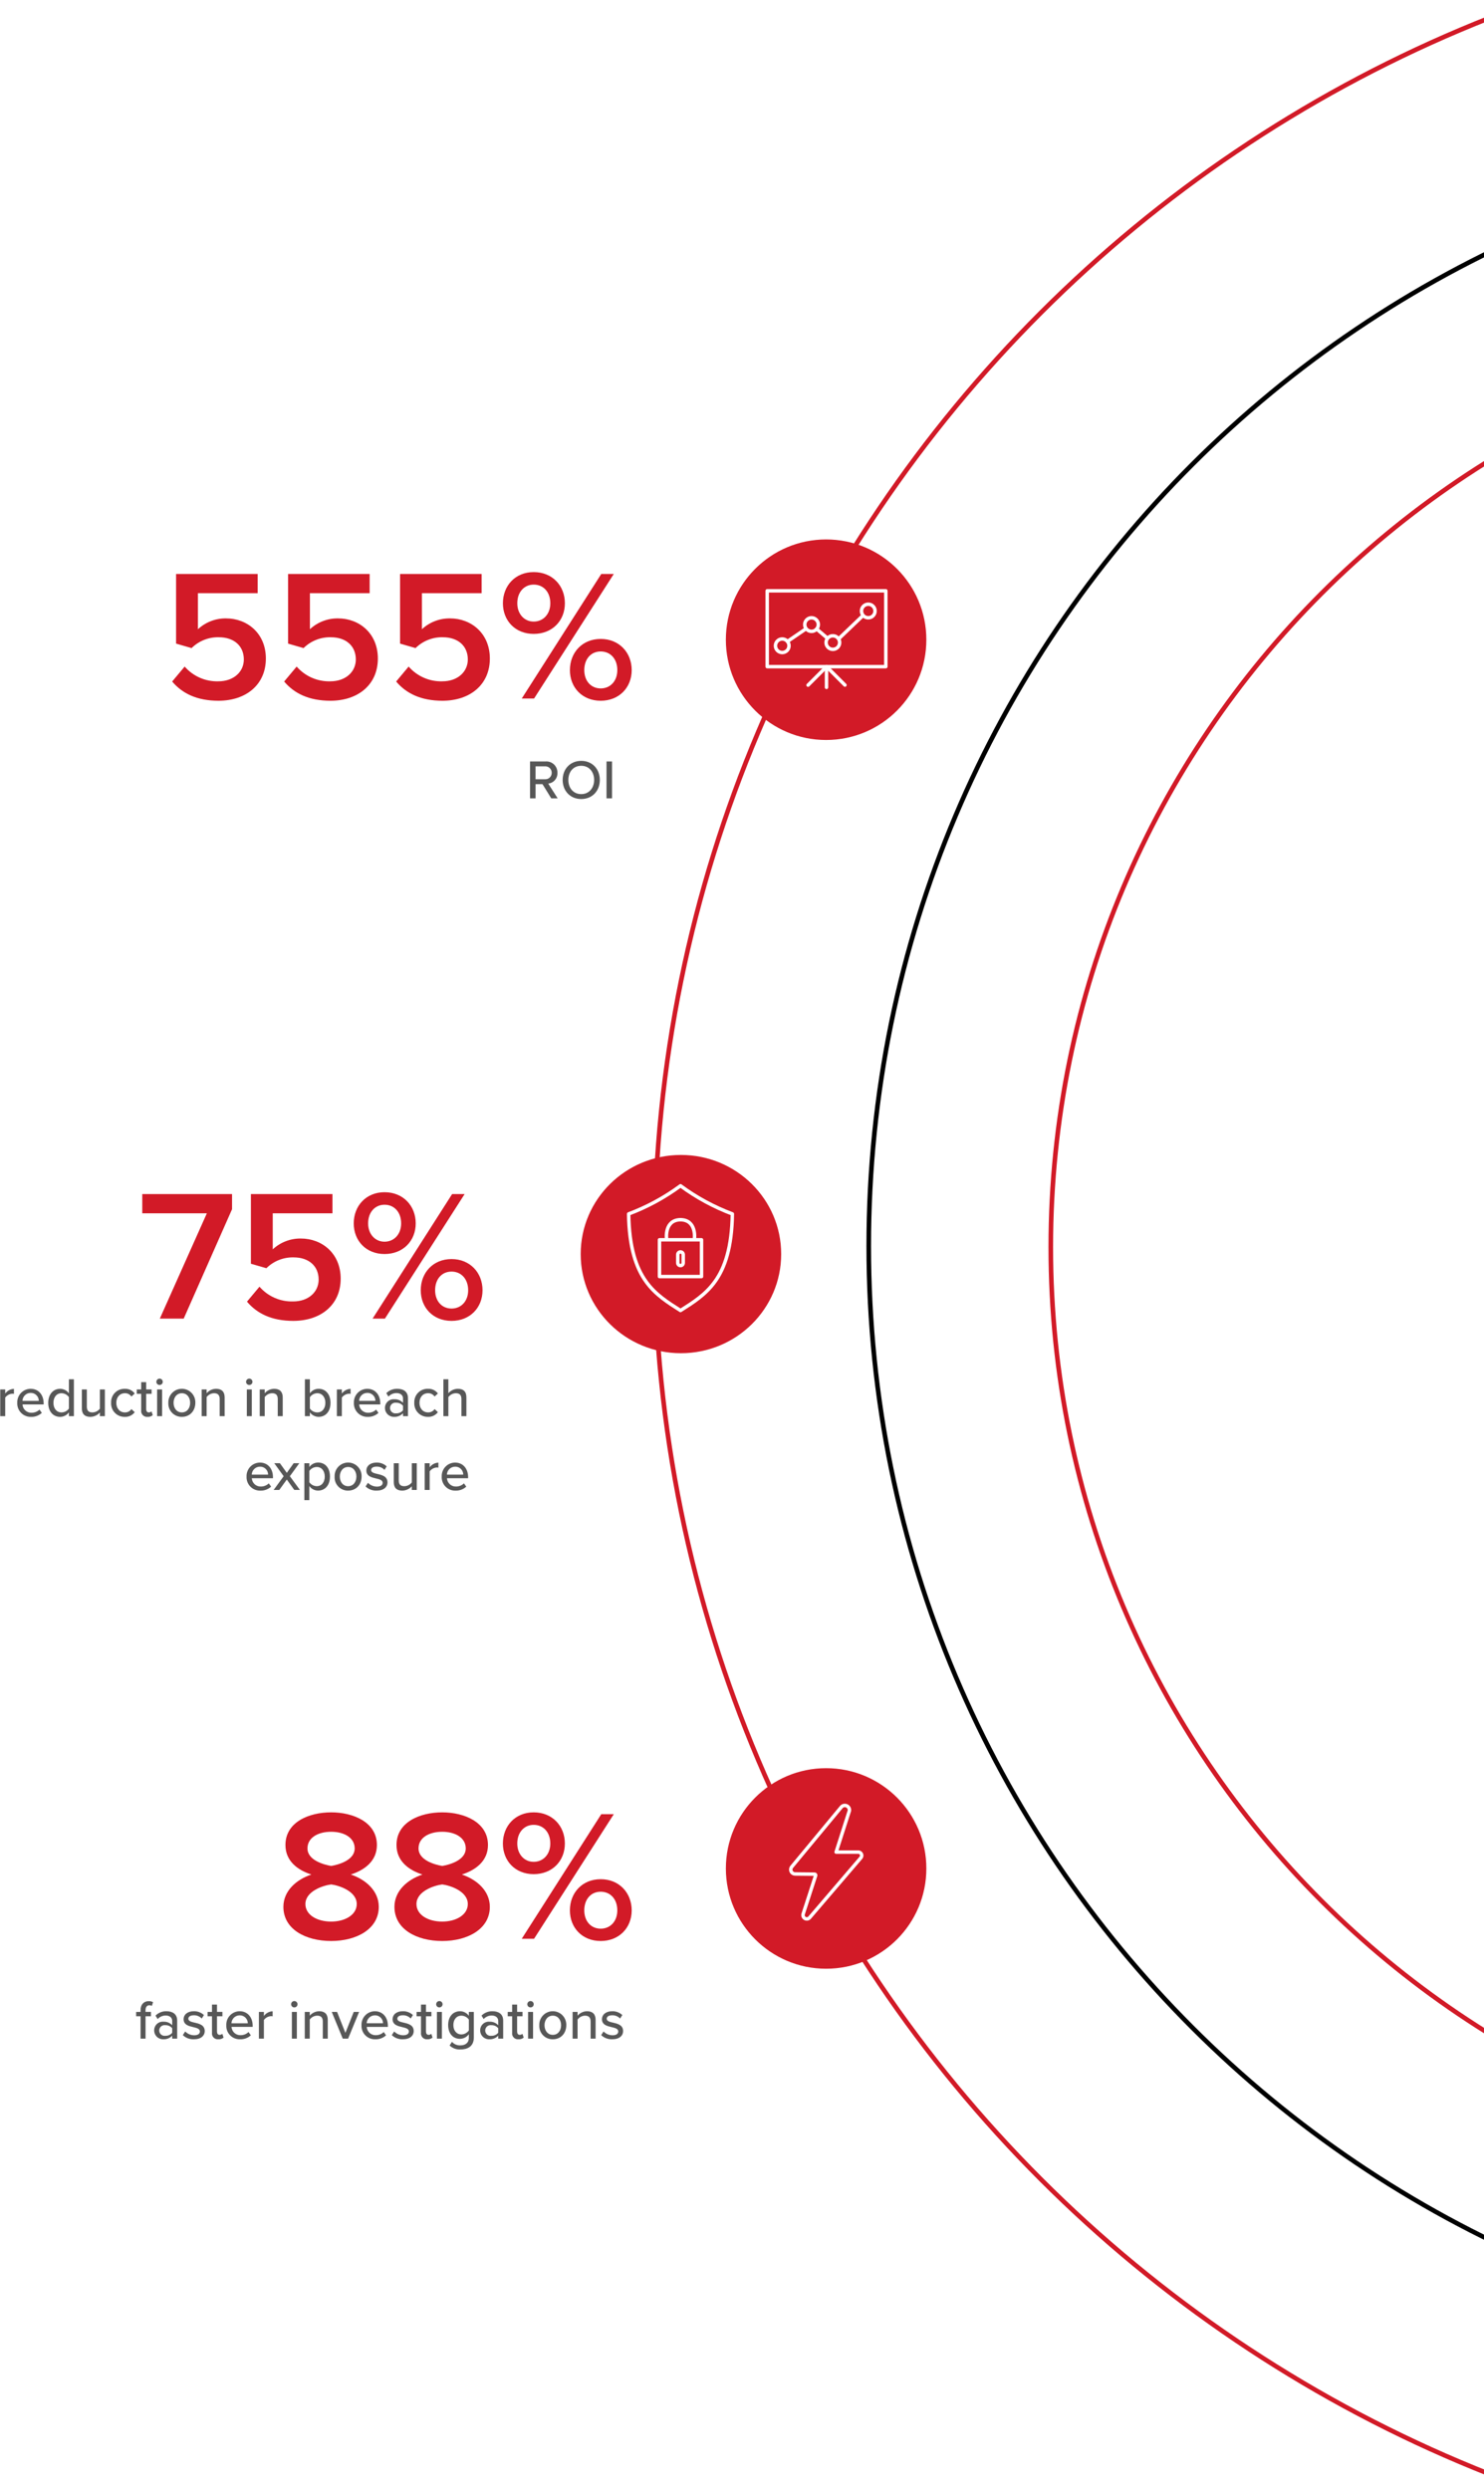<svg width="644" height="1080" viewBox="0 0 644 1080" fill="none" xmlns="http://www.w3.org/2000/svg">
<g filter="url(#filter0_d)">
<path d="M74.714 292.629C79.088 297.813 85.487 300.972 94.802 300.972C106.871 300.972 115.376 293.925 115.376 282.666C115.376 271.65 107.195 265.251 98.123 265.251C93.593 265.185 89.212 266.868 85.892 269.951V254.316H111.812V245.973H76.412V276.186L83.135 278.13C84.689 276.591 86.537 275.382 88.569 274.574C90.601 273.767 92.775 273.377 94.961 273.43C101.603 273.43 105.815 277.237 105.815 283.069C105.815 288.334 101.522 292.546 94.715 292.546C91.963 292.622 89.228 292.088 86.707 290.981C84.186 289.875 81.942 288.223 80.135 286.146L74.714 292.629ZM123.314 292.629C127.688 297.813 134.087 300.972 143.402 300.972C155.471 300.972 163.976 293.925 163.976 282.666C163.976 271.65 155.795 265.251 146.723 265.251C142.193 265.185 137.812 266.868 134.492 269.951V254.316H160.412V245.973H125.012V276.186L131.735 278.13C133.289 276.591 135.137 275.382 137.169 274.574C139.201 273.767 141.375 273.377 143.561 273.43C150.203 273.43 154.415 277.237 154.415 283.069C154.415 288.334 150.122 292.546 143.315 292.546C140.563 292.622 137.828 292.088 135.307 290.981C132.786 289.875 130.542 288.223 128.735 286.146L123.314 292.629ZM171.914 292.629C176.288 297.813 182.687 300.972 192.002 300.972C204.071 300.972 212.576 293.925 212.576 282.666C212.576 271.65 204.395 265.251 195.323 265.251C190.793 265.185 186.412 266.868 183.092 269.951V254.316H209.012V245.973H173.612V276.186L180.335 278.13C181.889 276.591 183.737 275.382 185.769 274.574C187.801 273.767 189.975 273.377 192.161 273.43C198.803 273.43 203.015 277.237 203.015 283.069C203.015 288.334 198.722 292.546 191.915 292.546C189.163 292.622 186.428 292.088 183.907 290.981C181.386 289.875 179.142 288.223 177.335 286.146L171.914 292.629ZM218.246 258.69C218.246 266.223 223.592 271.974 231.611 271.974C239.711 271.974 245.138 266.223 245.138 258.69C245.138 251.076 239.711 245.163 231.611 245.163C223.592 245.163 218.246 251.076 218.246 258.69ZM226.427 300H231.773L266.36 245.973H260.933L226.427 300ZM238.82 258.69C238.82 263.307 235.82 266.628 231.611 266.628C227.48 266.628 224.483 263.307 224.483 258.69C224.483 253.83 227.483 250.59 231.611 250.59C235.823 250.59 238.82 253.83 238.82 258.69ZM247.32 287.69C247.32 295.223 252.666 300.974 260.685 300.974C268.704 300.974 274.131 295.223 274.131 287.69C274.131 280.076 268.704 274.163 260.685 274.163C252.666 274.163 247.325 280.074 247.325 287.688L247.32 287.69ZM267.894 287.69C267.894 292.39 264.894 295.628 260.685 295.628C256.476 295.628 253.557 292.388 253.557 287.69C253.557 282.83 256.473 279.59 260.685 279.59C264.897 279.59 267.9 282.828 267.9 287.688L267.894 287.69Z" fill="#D21A27"/>
</g>
<path d="M239.228 346.317H242.012L237.912 339.909C239.049 339.787 240.096 339.234 240.837 338.363C241.578 337.493 241.957 336.371 241.896 335.229C241.919 334.558 241.8 333.89 241.547 333.268C241.294 332.646 240.913 332.085 240.428 331.62C239.943 331.156 239.366 330.799 238.734 330.573C238.102 330.347 237.429 330.257 236.76 330.309H230.016V346.317H232.416V340.149H235.416L239.228 346.317ZM239.42 335.229C239.427 335.614 239.353 335.996 239.203 336.351C239.054 336.706 238.832 337.025 238.552 337.29C238.272 337.554 237.94 337.757 237.577 337.886C237.214 338.014 236.828 338.066 236.444 338.037H232.412V332.417H236.444C236.828 332.388 237.214 332.44 237.578 332.569C237.941 332.698 238.273 332.901 238.553 333.166C238.833 333.43 239.055 333.75 239.204 334.106C239.354 334.461 239.427 334.844 239.42 335.229V335.229ZM244.172 338.329C244.172 343.081 247.46 346.609 252.236 346.609C257.012 346.609 260.3 343.081 260.3 338.329C260.3 333.577 257.012 330.049 252.236 330.049C247.46 330.049 244.172 333.573 244.172 338.325V338.329ZM257.828 338.329C257.828 341.829 255.62 344.473 252.236 344.473C248.804 344.473 246.644 341.833 246.644 338.329C246.644 334.801 248.804 332.185 252.236 332.185C255.62 332.181 257.828 334.797 257.828 338.325V338.329ZM263.2 346.317H265.6V330.309H263.2V346.317Z" fill="#575757"/>
<path d="M0.1 614.316H2.26V606.252C2.614 605.766 3.07 605.363 3.597 605.073C4.124 604.782 4.708 604.611 5.308 604.572C5.558 604.569 5.807 604.593 6.052 604.644V602.46C5.307 602.491 4.578 602.69 3.921 603.044C3.264 603.397 2.696 603.895 2.26 604.5V602.724H0.1V614.316ZM7.492 608.508C7.45 609.312 7.575 610.115 7.861 610.868C8.146 611.62 8.585 612.305 9.149 612.879C9.713 613.453 10.391 613.903 11.139 614.2C11.886 614.498 12.688 614.637 13.492 614.608C15.211 614.669 16.885 614.048 18.148 612.88L17.14 611.464C16.217 612.348 14.986 612.838 13.708 612.832C12.711 612.869 11.739 612.512 11.002 611.839C10.266 611.165 9.824 610.229 9.772 609.232H18.94V608.704C18.94 605.152 16.78 602.44 13.3 602.44C12.516 602.442 11.74 602.603 11.019 602.912C10.298 603.221 9.647 603.672 9.105 604.238C8.562 604.805 8.14 605.475 7.863 606.209C7.585 606.942 7.459 607.724 7.491 608.508H7.492ZM13.3 604.216C13.761 604.203 14.22 604.282 14.649 604.45C15.078 604.619 15.469 604.871 15.799 605.194C16.128 605.517 16.389 605.902 16.566 606.328C16.743 606.754 16.832 607.211 16.828 607.672H9.748C9.773 606.747 10.158 605.867 10.821 605.222C11.485 604.576 12.374 604.215 13.3 604.216V604.216ZM29.907 614.316H32.067V598.308H29.907V604.408C29.474 603.805 28.905 603.313 28.246 602.971C27.587 602.629 26.857 602.447 26.115 602.44C23.091 602.44 20.931 604.816 20.931 608.54C20.931 612.332 23.091 614.612 26.115 614.612C26.854 614.602 27.581 614.422 28.239 614.084C28.897 613.747 29.468 613.262 29.907 612.668V614.316ZM29.907 611.004C29.542 611.519 29.06 611.939 28.501 612.231C27.942 612.523 27.322 612.678 26.691 612.684C24.531 612.684 23.191 610.932 23.191 608.532C23.191 606.108 24.535 604.356 26.691 604.356C27.323 604.365 27.944 604.524 28.503 604.82C29.062 605.115 29.543 605.539 29.907 606.056V611.004ZM43.347 614.316H45.507V602.724H43.347V611.052C42.966 611.546 42.48 611.949 41.924 612.232C41.367 612.514 40.755 612.669 40.131 612.684C38.643 612.684 37.683 612.108 37.683 610.184V602.724H35.523V610.908C35.523 613.356 36.747 614.608 39.223 614.608C40.002 614.593 40.77 614.42 41.48 614.098C42.19 613.776 42.827 613.312 43.351 612.736L43.347 614.316ZM48.219 608.508C48.176 609.303 48.297 610.099 48.576 610.846C48.854 611.592 49.284 612.273 49.838 612.846C50.392 613.418 51.058 613.87 51.794 614.174C52.531 614.477 53.322 614.625 54.119 614.608C54.955 614.654 55.79 614.491 56.548 614.135C57.306 613.779 57.964 613.241 58.463 612.568L57.023 611.248C56.713 611.704 56.293 612.075 55.803 612.326C55.312 612.578 54.766 612.702 54.215 612.688C51.935 612.688 50.471 610.912 50.471 608.512C50.471 606.112 51.935 604.36 54.215 604.36C54.767 604.341 55.315 604.463 55.806 604.715C56.298 604.967 56.717 605.34 57.023 605.8L58.463 604.48C57.964 603.807 57.306 603.269 56.548 602.913C55.79 602.557 54.955 602.394 54.119 602.44C53.325 602.421 52.535 602.566 51.799 602.866C51.063 603.166 50.397 603.615 49.843 604.185C49.289 604.755 48.859 605.433 48.58 606.177C48.3 606.921 48.177 607.714 48.219 608.508ZM64.035 614.608C64.442 614.64 64.85 614.59 65.238 614.463C65.625 614.335 65.983 614.131 66.291 613.864L65.739 612.232C65.422 612.533 65 612.697 64.563 612.688C63.819 612.688 63.435 612.088 63.435 611.272V604.616H65.787V602.716H63.435V599.556H61.275V602.724H59.355V604.624H61.275V611.752C61.223 612.131 61.258 612.516 61.377 612.88C61.495 613.243 61.695 613.575 61.961 613.849C62.227 614.124 62.552 614.335 62.911 614.466C63.27 614.596 63.655 614.644 64.035 614.604V614.608ZM69.243 600.78C69.424 600.783 69.604 600.749 69.772 600.682C69.94 600.615 70.094 600.515 70.223 600.388C70.352 600.261 70.455 600.11 70.526 599.943C70.597 599.776 70.634 599.597 70.635 599.416C70.636 599.233 70.601 599.051 70.531 598.881C70.462 598.711 70.359 598.557 70.23 598.427C70.1 598.297 69.947 598.193 69.777 598.123C69.608 598.052 69.426 598.016 69.243 598.016C68.874 598.02 68.521 598.17 68.261 598.431C68.001 598.693 67.853 599.047 67.851 599.416C67.857 599.781 68.007 600.128 68.267 600.383C68.528 600.639 68.878 600.781 69.243 600.78V600.78ZM68.187 614.316H70.347V602.724H68.187V614.316ZM78.915 614.604C82.539 614.604 84.771 611.868 84.771 608.504C84.8 607.717 84.67 606.932 84.389 606.196C84.108 605.46 83.681 604.788 83.135 604.221C82.588 603.654 81.932 603.203 81.207 602.895C80.482 602.586 79.703 602.428 78.915 602.428C78.127 602.428 77.347 602.586 76.623 602.895C75.897 603.203 75.242 603.654 74.695 604.221C74.149 604.788 73.722 605.46 73.441 606.196C73.16 606.932 73.03 607.717 73.059 608.504C73.012 609.297 73.129 610.09 73.404 610.836C73.678 611.581 74.104 612.261 74.654 612.834C75.204 613.407 75.866 613.86 76.599 614.164C77.333 614.469 78.121 614.619 78.915 614.604ZM78.915 612.684C76.615 612.684 75.315 610.716 75.315 608.508C75.315 606.324 76.615 604.356 78.915 604.356C81.243 604.356 82.515 606.324 82.515 608.508C82.515 610.716 81.243 612.684 78.915 612.684V612.684ZM95.331 614.316H97.491V606.18C97.491 603.732 96.219 602.436 93.771 602.436C92.991 602.448 92.222 602.626 91.515 602.957C90.809 603.288 90.18 603.765 89.671 604.356V602.724H87.511V614.316H89.671V606.036C90.042 605.533 90.522 605.121 91.074 604.83C91.627 604.539 92.239 604.377 92.863 604.356C94.351 604.356 95.335 604.98 95.335 606.9L95.331 614.316ZM108.171 600.78C108.352 600.783 108.532 600.749 108.7 600.682C108.868 600.615 109.022 600.515 109.151 600.388C109.28 600.261 109.383 600.11 109.454 599.943C109.525 599.776 109.562 599.597 109.563 599.416C109.564 599.233 109.529 599.051 109.459 598.881C109.39 598.711 109.287 598.557 109.158 598.427C109.028 598.297 108.875 598.193 108.705 598.123C108.536 598.052 108.354 598.016 108.171 598.016C107.802 598.02 107.449 598.17 107.189 598.431C106.928 598.693 106.781 599.047 106.779 599.416C106.785 599.781 106.935 600.128 107.195 600.383C107.456 600.639 107.806 600.781 108.171 600.78V600.78ZM107.115 614.316H109.275V602.724H107.115V614.316ZM120.531 614.316H122.691V606.18C122.691 603.732 121.419 602.436 118.971 602.436C118.191 602.448 117.422 602.626 116.715 602.957C116.009 603.288 115.38 603.765 114.871 604.356V602.724H112.711V614.316H114.871V606.036C115.242 605.533 115.722 605.121 116.274 604.83C116.827 604.539 117.439 604.377 118.063 604.356C119.551 604.356 120.535 604.98 120.535 606.9L120.531 614.316ZM132.315 614.316H134.475V612.66C134.912 613.256 135.483 613.743 136.141 614.08C136.799 614.418 137.527 614.597 138.267 614.604C141.267 614.604 143.427 612.324 143.427 608.532C143.427 604.812 141.291 602.432 138.267 602.432C137.524 602.433 136.792 602.613 136.132 602.955C135.472 603.298 134.904 603.793 134.475 604.4V598.3H132.315V614.316ZM134.475 611.004V606.084C134.835 605.561 135.314 605.131 135.874 604.831C136.433 604.53 137.056 604.367 137.691 604.356C139.851 604.356 141.191 606.108 141.191 608.532C141.191 610.956 139.847 612.684 137.691 612.684C137.06 612.681 136.438 612.527 135.879 612.235C135.319 611.943 134.838 611.521 134.475 611.004V611.004ZM146.187 614.316H148.347V606.252C148.701 605.766 149.157 605.363 149.684 605.073C150.211 604.782 150.795 604.611 151.395 604.572C151.645 604.569 151.894 604.593 152.139 604.644V602.46C151.394 602.491 150.665 602.69 150.008 603.044C149.351 603.397 148.783 603.895 148.347 604.5V602.724H146.187V614.316ZM153.579 608.508C153.537 609.312 153.662 610.115 153.948 610.868C154.233 611.62 154.672 612.305 155.236 612.879C155.8 613.453 156.478 613.903 157.226 614.2C157.973 614.498 158.775 614.637 159.579 614.608C161.298 614.669 162.972 614.048 164.235 612.88L163.227 611.464C162.304 612.348 161.073 612.838 159.795 612.832C158.798 612.869 157.826 612.512 157.089 611.839C156.353 611.165 155.911 610.229 155.859 609.232H165.027V608.704C165.027 605.152 162.867 602.44 159.387 602.44C158.603 602.442 157.827 602.603 157.106 602.912C156.386 603.221 155.735 603.672 155.192 604.239C154.65 604.805 154.228 605.475 153.951 606.209C153.673 606.942 153.547 607.724 153.579 608.508V608.508ZM159.387 604.208C159.848 604.195 160.307 604.274 160.736 604.442C161.165 604.611 161.556 604.863 161.886 605.186C162.215 605.509 162.476 605.894 162.653 606.32C162.83 606.746 162.919 607.203 162.915 607.664H155.835C155.862 606.74 156.248 605.863 156.911 605.219C157.574 604.575 158.463 604.215 159.387 604.216V604.208ZM174.887 614.308H177.047V606.492C177.047 603.54 174.911 602.436 172.391 602.436C171.512 602.416 170.637 602.573 169.821 602.9C169.004 603.226 168.262 603.715 167.639 604.336L168.575 605.824C169.018 605.342 169.555 604.956 170.154 604.692C170.753 604.427 171.4 604.29 172.055 604.288C173.711 604.288 174.887 605.152 174.887 606.588V608.508C174.406 607.99 173.817 607.585 173.161 607.319C172.506 607.054 171.801 606.935 171.095 606.972C170.575 606.932 170.053 607 169.562 607.173C169.07 607.346 168.62 607.62 168.241 607.977C167.861 608.334 167.56 608.766 167.358 609.246C167.155 609.726 167.054 610.243 167.063 610.764C167.064 611.284 167.17 611.799 167.376 612.277C167.581 612.755 167.882 613.187 168.258 613.546C168.635 613.904 169.081 614.183 169.568 614.365C170.056 614.547 170.575 614.628 171.095 614.604C171.802 614.629 172.505 614.502 173.159 614.233C173.813 613.964 174.402 613.559 174.887 613.044V614.308ZM174.887 611.764C174.526 612.198 174.069 612.543 173.553 612.772C173.037 613.001 172.475 613.108 171.911 613.084C171.581 613.132 171.244 613.108 170.923 613.014C170.603 612.92 170.306 612.759 170.054 612.54C169.801 612.322 169.599 612.051 169.46 611.748C169.321 611.444 169.25 611.114 169.25 610.78C169.25 610.446 169.321 610.116 169.46 609.812C169.599 609.509 169.801 609.238 170.054 609.02C170.306 608.801 170.603 608.64 170.923 608.546C171.244 608.452 171.581 608.428 171.911 608.476C172.475 608.452 173.037 608.559 173.553 608.788C174.069 609.017 174.526 609.362 174.887 609.796V611.764ZM179.787 608.5C179.744 609.295 179.865 610.091 180.144 610.838C180.422 611.584 180.852 612.265 181.406 612.838C181.96 613.41 182.626 613.862 183.362 614.166C184.099 614.469 184.89 614.617 185.687 614.6C186.523 614.646 187.358 614.483 188.116 614.127C188.874 613.771 189.532 613.233 190.031 612.56L188.591 611.24C188.281 611.696 187.861 612.067 187.371 612.318C186.88 612.57 186.334 612.694 185.783 612.68C183.503 612.68 182.039 610.904 182.039 608.504C182.039 606.104 183.503 604.352 185.783 604.352C186.335 604.333 186.883 604.455 187.374 604.707C187.866 604.959 188.285 605.332 188.591 605.792L190.031 604.472C189.532 603.799 188.874 603.261 188.116 602.905C187.358 602.549 186.523 602.386 185.687 602.432C184.892 602.412 184.101 602.558 183.365 602.858C182.629 603.159 181.962 603.609 181.408 604.18C180.854 604.75 180.424 605.429 180.145 606.174C179.866 606.919 179.744 607.714 179.787 608.508V608.5ZM200.235 614.316H202.395V606.132C202.395 603.684 201.147 602.432 198.675 602.432C197.895 602.447 197.127 602.626 196.421 602.957C195.715 603.287 195.086 603.763 194.575 604.352V598.308H192.415V614.316H194.575V606.036C194.946 605.533 195.426 605.121 195.978 604.83C196.531 604.539 197.143 604.377 197.767 604.356C199.255 604.356 200.239 604.932 200.239 606.856L200.235 614.316ZM107 640.508C106.958 641.312 107.083 642.115 107.369 642.868C107.654 643.62 108.093 644.305 108.657 644.879C109.221 645.453 109.899 645.903 110.647 646.2C111.394 646.498 112.196 646.637 113 646.608C114.719 646.669 116.393 646.048 117.656 644.88L116.648 643.464C115.725 644.348 114.494 644.838 113.216 644.832C112.219 644.869 111.247 644.512 110.51 643.839C109.774 643.165 109.332 642.229 109.28 641.232H118.448V640.704C118.448 637.152 116.288 634.44 112.808 634.44C112.024 634.442 111.248 634.603 110.527 634.912C109.807 635.221 109.156 635.672 108.613 636.239C108.071 636.805 107.649 637.475 107.372 638.209C107.094 638.942 106.968 639.724 107 640.508V640.508ZM112.808 636.208C113.269 636.195 113.728 636.274 114.157 636.442C114.586 636.611 114.977 636.863 115.307 637.186C115.636 637.509 115.897 637.894 116.074 638.32C116.251 638.746 116.34 639.203 116.336 639.664H109.256C109.283 638.741 109.668 637.865 110.329 637.222C110.991 636.578 111.877 636.217 112.8 636.216L112.808 636.208ZM127.708 646.308H130.156L125.788 640.356L129.888 634.716H127.44L124.464 638.892L121.464 634.716H119.016L123.096 640.356L118.755 646.316H121.2L124.464 641.804L127.708 646.308ZM134.236 650.724V644.624C134.663 645.233 135.231 645.73 135.891 646.072C136.551 646.415 137.284 646.593 138.028 646.592C141.052 646.592 143.188 644.292 143.188 640.492C143.188 636.692 141.052 634.42 138.028 634.42C137.288 634.424 136.559 634.602 135.9 634.94C135.242 635.278 134.672 635.766 134.236 636.364V634.724H132.076V650.732L134.236 650.724ZM140.936 640.5C140.936 642.924 139.616 644.676 137.456 644.676C136.824 644.664 136.204 644.504 135.645 644.209C135.087 643.914 134.605 643.491 134.24 642.976V638.056C134.602 637.537 135.082 637.112 135.642 636.816C136.201 636.52 136.823 636.363 137.456 636.356C139.611 636.356 140.931 638.108 140.931 640.508L140.936 640.5ZM151.064 646.6C154.688 646.6 156.92 643.864 156.92 640.5C156.949 639.713 156.819 638.928 156.538 638.192C156.257 637.456 155.83 636.784 155.283 636.217C154.737 635.65 154.081 635.199 153.356 634.891C152.631 634.582 151.852 634.424 151.064 634.424C150.276 634.424 149.497 634.582 148.772 634.891C148.047 635.199 147.391 635.65 146.844 636.217C146.298 636.784 145.871 637.456 145.59 638.192C145.309 638.928 145.179 639.713 145.208 640.5C145.16 641.293 145.277 642.086 145.551 642.832C145.825 643.577 146.25 644.258 146.799 644.831C147.349 645.404 148.011 645.857 148.744 646.162C149.477 646.468 150.265 646.618 151.059 646.604L151.064 646.6ZM151.064 644.68C148.764 644.68 147.464 642.712 147.464 640.504C147.464 638.32 148.764 636.352 151.064 636.352C153.392 636.352 154.664 638.32 154.664 640.504C154.659 642.716 153.387 644.684 151.059 644.684L151.064 644.68ZM158.648 644.8C159.29 645.408 160.048 645.881 160.877 646.19C161.706 646.499 162.588 646.639 163.472 646.6C166.52 646.6 168.152 645.04 168.152 643.048C168.152 640.384 165.752 639.832 163.736 639.376C162.296 639.04 161.048 638.704 161.048 637.696C161.048 636.76 161.96 636.184 163.424 636.184C164.064 636.164 164.7 636.279 165.292 636.523C165.884 636.767 166.417 637.134 166.856 637.6L167.816 636.088C166.619 634.977 165.032 634.384 163.4 634.436C160.568 634.436 158.984 636.02 158.984 637.868C158.984 640.368 161.284 640.892 163.256 641.348C164.744 641.684 166.064 642.068 166.064 643.22C166.064 644.204 165.2 644.876 163.564 644.876C162.102 644.851 160.707 644.257 159.676 643.22L158.648 644.8ZM178.707 646.316H180.867V634.724H178.707V643.052C178.326 643.546 177.84 643.949 177.284 644.232C176.727 644.514 176.115 644.669 175.491 644.684C174.003 644.684 173.043 644.108 173.043 642.184V634.724H170.883V642.908C170.883 645.356 172.107 646.608 174.583 646.608C175.362 646.593 176.13 646.42 176.84 646.098C177.55 645.776 178.186 645.312 178.711 644.736L178.707 646.316ZM184.299 646.316H186.459V638.252C186.813 637.766 187.269 637.363 187.796 637.073C188.323 636.782 188.907 636.611 189.507 636.572C189.757 636.569 190.006 636.593 190.251 636.644V634.46C189.506 634.491 188.777 634.69 188.12 635.044C187.463 635.397 186.895 635.895 186.459 636.5V634.724H184.3L184.299 646.316ZM191.691 640.508C191.649 641.312 191.774 642.115 192.06 642.868C192.345 643.62 192.784 644.305 193.348 644.879C193.912 645.453 194.59 645.903 195.338 646.2C196.085 646.498 196.887 646.637 197.691 646.608C199.41 646.669 201.084 646.048 202.347 644.88L201.339 643.464C200.416 644.348 199.185 644.838 197.907 644.832C196.91 644.869 195.938 644.512 195.201 643.839C194.465 643.165 194.023 642.229 193.971 641.232H203.139V640.704C203.139 637.152 200.979 634.44 197.499 634.44C196.715 634.442 195.939 634.603 195.218 634.912C194.498 635.221 193.847 635.672 193.304 636.239C192.762 636.805 192.34 637.475 192.063 638.209C191.785 638.942 191.659 639.724 191.691 640.508V640.508ZM197.499 636.208C197.96 636.195 198.419 636.274 198.848 636.442C199.277 636.611 199.668 636.863 199.998 637.186C200.327 637.509 200.588 637.894 200.765 638.32C200.942 638.746 201.031 639.203 201.027 639.664H193.947C193.974 638.74 194.36 637.863 195.023 637.219C195.687 636.575 196.575 636.215 197.5 636.216L197.499 636.208Z" fill="#575757"/>
<g filter="url(#filter1_d)">
<path d="M69.352 569H79.72L100.7 521.534V514.973H61.738V523.316H89.764L69.352 569ZM107.179 561.629C111.553 566.813 117.952 569.972 127.267 569.972C139.336 569.972 147.841 562.925 147.841 551.666C147.841 540.65 139.66 534.251 130.588 534.251C126.058 534.185 121.677 535.869 118.357 538.951V523.316H144.277V514.973H108.877V545.186L115.6 547.13C117.154 545.591 119.002 544.382 121.034 543.574C123.066 542.767 125.24 542.378 127.426 542.43C134.068 542.43 138.28 546.237 138.28 552.069C138.28 557.334 133.987 561.546 127.18 561.546C124.428 561.622 121.693 561.088 119.172 559.982C116.651 558.875 114.407 557.224 112.6 555.146L107.179 561.629ZM153.511 527.69C153.511 535.223 158.857 540.974 166.876 540.974C174.976 540.974 180.403 535.223 180.403 527.69C180.403 520.076 174.976 514.163 166.876 514.163C158.857 514.163 153.511 520.076 153.511 527.69ZM161.692 569H167.038L201.625 514.973H196.2L161.692 569ZM174.085 527.69C174.085 532.307 171.085 535.628 166.876 535.628C162.745 535.628 159.748 532.307 159.748 527.69C159.748 522.83 162.748 519.59 166.876 519.59C171.088 519.59 174.085 522.83 174.085 527.69ZM182.59 556.69C182.59 564.223 187.936 569.974 195.955 569.974C203.974 569.974 209.4 564.221 209.4 556.688C209.4 549.074 203.973 543.161 195.954 543.161C187.935 543.161 182.59 549.074 182.59 556.688V556.69ZM203.164 556.69C203.164 561.39 200.164 564.628 195.955 564.628C191.746 564.628 188.827 561.388 188.827 556.69C188.827 551.83 191.743 548.59 195.955 548.59C200.167 548.59 203.164 551.828 203.164 556.688V556.69Z" fill="#D21A27"/>
</g>
<path d="M61 884.316H63.16V874.616H65.512V872.716H63.156V871.956C63.156 870.564 63.804 869.844 64.884 869.844C65.245 869.84 65.601 869.931 65.916 870.108L66.416 868.5C65.831 868.194 65.176 868.045 64.516 868.068C62.46 868.068 61 869.46 61 871.956V872.724H59.08V874.624H61V884.316ZM74.728 884.316H76.888V876.492C76.888 873.54 74.752 872.436 72.232 872.436C71.353 872.416 70.478 872.573 69.662 872.9C68.845 873.226 68.103 873.715 67.48 874.336L68.416 875.824C68.859 875.342 69.396 874.956 69.995 874.692C70.594 874.427 71.241 874.29 71.896 874.288C73.552 874.288 74.728 875.152 74.728 876.588V878.508C74.247 877.99 73.658 877.585 73.002 877.319C72.347 877.054 71.642 876.935 70.936 876.972C70.416 876.932 69.894 877 69.403 877.173C68.911 877.346 68.461 877.62 68.082 877.977C67.702 878.334 67.401 878.766 67.199 879.246C66.996 879.726 66.895 880.243 66.904 880.764C66.905 881.284 67.011 881.799 67.217 882.277C67.422 882.755 67.723 883.187 68.099 883.546C68.476 883.904 68.922 884.183 69.409 884.365C69.897 884.547 70.416 884.628 70.936 884.604C71.643 884.629 72.346 884.502 73 884.233C73.654 883.964 74.243 883.559 74.728 883.044V884.316ZM74.728 881.772C74.367 882.206 73.91 882.551 73.394 882.78C72.878 883.009 72.316 883.116 71.752 883.092C71.421 883.14 71.085 883.116 70.764 883.022C70.444 882.928 70.147 882.767 69.895 882.548C69.642 882.33 69.44 882.059 69.301 881.756C69.162 881.452 69.091 881.122 69.091 880.788C69.091 880.454 69.162 880.124 69.301 879.82C69.44 879.517 69.642 879.246 69.895 879.028C70.147 878.809 70.444 878.648 70.764 878.554C71.085 878.46 71.421 878.436 71.752 878.484C72.316 878.46 72.878 878.567 73.394 878.796C73.91 879.025 74.367 879.37 74.728 879.804V881.772ZM79.336 882.804C79.978 883.412 80.737 883.885 81.565 884.194C82.394 884.503 83.276 884.643 84.16 884.604C87.208 884.604 88.84 883.044 88.84 881.052C88.84 878.388 86.44 877.836 84.424 877.38C82.984 877.044 81.736 876.708 81.736 875.7C81.736 874.764 82.648 874.188 84.112 874.188C84.752 874.168 85.388 874.283 85.98 874.527C86.572 874.771 87.105 875.138 87.544 875.604L88.504 874.092C87.308 872.98 85.721 872.385 84.088 872.436C81.256 872.436 79.672 874.02 79.672 875.868C79.672 878.368 81.972 878.892 83.944 879.348C85.432 879.684 86.752 880.068 86.752 881.22C86.752 882.204 85.888 882.876 84.252 882.876C82.79 882.851 81.395 882.257 80.364 881.22L79.336 882.804ZM94.768 884.604C95.174 884.636 95.583 884.586 95.971 884.459C96.358 884.331 96.716 884.127 97.024 883.86L96.472 882.228C96.155 882.529 95.733 882.693 95.296 882.684C94.552 882.684 94.168 882.084 94.168 881.268V874.616H96.52V872.716H94.168V869.556H92V872.724H90.08V874.624H92V881.752C91.948 882.131 91.983 882.517 92.102 882.881C92.221 883.245 92.421 883.576 92.687 883.851C92.954 884.126 93.279 884.337 93.639 884.467C93.999 884.597 94.383 884.644 94.764 884.604H94.768ZM98.2 878.504C98.158 879.308 98.283 880.111 98.569 880.864C98.854 881.616 99.293 882.301 99.857 882.875C100.421 883.449 101.099 883.899 101.847 884.196C102.594 884.494 103.396 884.633 104.2 884.604C105.919 884.665 107.593 884.044 108.856 882.876L107.848 881.46C106.925 882.344 105.694 882.834 104.416 882.828C103.419 882.865 102.447 882.508 101.71 881.835C100.974 881.161 100.532 880.225 100.48 879.228H109.648V878.7C109.648 875.148 107.488 872.436 104.008 872.436C103.223 872.438 102.447 872.599 101.726 872.908C101.005 873.218 100.354 873.669 99.812 874.236C99.27 874.803 98.847 875.474 98.57 876.208C98.293 876.942 98.167 877.724 98.2 878.508V878.504ZM104 874.216C104.461 874.203 104.92 874.282 105.349 874.45C105.778 874.619 106.169 874.871 106.499 875.194C106.828 875.517 107.089 875.902 107.266 876.328C107.443 876.754 107.532 877.211 107.528 877.672H100.448C100.473 876.747 100.858 875.867 101.521 875.222C102.185 874.576 103.074 874.215 104 874.216ZM112.356 884.316H114.516V876.252C114.87 875.766 115.326 875.363 115.853 875.073C116.38 874.782 116.964 874.611 117.564 874.572C117.814 874.569 118.063 874.593 118.308 874.644V872.46C117.563 872.491 116.834 872.69 116.177 873.044C115.52 873.397 114.952 873.895 114.516 874.5V872.724H112.356V884.316ZM127.716 870.78C127.897 870.783 128.077 870.749 128.245 870.682C128.413 870.615 128.567 870.515 128.696 870.388C128.825 870.261 128.928 870.11 128.999 869.943C129.07 869.776 129.107 869.597 129.108 869.416C129.109 869.233 129.074 869.051 129.004 868.881C128.934 868.711 128.832 868.557 128.703 868.427C128.573 868.297 128.42 868.193 128.25 868.123C128.081 868.052 127.899 868.016 127.716 868.016C127.347 868.02 126.994 868.17 126.734 868.431C126.473 868.693 126.326 869.047 126.324 869.416C126.33 869.781 126.48 870.128 126.74 870.383C127.001 870.639 127.351 870.781 127.716 870.78V870.78ZM126.66 884.316H128.82V872.724H126.66V884.316ZM140.076 884.316H142.236V876.18C142.236 873.732 140.964 872.436 138.516 872.436C137.736 872.448 136.967 872.626 136.26 872.957C135.554 873.288 134.925 873.765 134.416 874.356V872.724H132.256V884.316H134.416V876.036C134.787 875.533 135.267 875.121 135.819 874.83C136.372 874.539 136.984 874.377 137.608 874.356C139.096 874.356 140.08 874.98 140.08 876.9L140.076 884.316ZM148.74 884.316H151.068L155.844 872.724H153.516L149.892 881.824L146.268 872.724H143.968L148.74 884.316ZM156.876 878.508C156.834 879.312 156.959 880.115 157.245 880.868C157.53 881.62 157.969 882.305 158.533 882.879C159.097 883.453 159.775 883.903 160.523 884.2C161.27 884.498 162.072 884.637 162.876 884.608C164.595 884.669 166.269 884.048 167.532 882.88L166.524 881.464C165.601 882.348 164.37 882.838 163.092 882.832C162.095 882.869 161.123 882.512 160.386 881.839C159.65 881.165 159.208 880.229 159.156 879.232H168.324V878.704C168.324 875.152 166.164 872.44 162.684 872.44C161.9 872.442 161.124 872.603 160.403 872.912C159.683 873.221 159.032 873.672 158.489 874.239C157.947 874.805 157.525 875.475 157.248 876.209C156.97 876.942 156.844 877.724 156.876 878.508V878.508ZM162.684 874.208C163.145 874.195 163.604 874.274 164.033 874.442C164.462 874.611 164.853 874.863 165.183 875.186C165.512 875.509 165.773 875.894 165.95 876.32C166.127 876.746 166.216 877.203 166.212 877.664H159.132C159.159 876.74 159.545 875.863 160.208 875.219C160.871 874.575 161.76 874.215 162.684 874.216V874.208ZM170.028 882.8C170.67 883.408 171.428 883.881 172.257 884.19C173.086 884.499 173.968 884.639 174.852 884.6C177.9 884.6 179.532 883.04 179.532 881.048C179.532 878.384 177.132 877.832 175.116 877.376C173.676 877.04 172.428 876.704 172.428 875.696C172.428 874.76 173.34 874.184 174.804 874.184C175.444 874.164 176.08 874.279 176.672 874.523C177.264 874.767 177.797 875.134 178.236 875.6L179.196 874.088C178 872.976 176.413 872.381 174.78 872.432C171.948 872.432 170.364 874.016 170.364 875.864C170.364 878.364 172.664 878.888 174.636 879.344C176.124 879.68 177.444 880.064 177.444 881.216C177.444 882.2 176.58 882.872 174.944 882.872C173.483 882.846 172.09 882.252 171.06 881.216L170.028 882.8ZM185.46 884.6C185.867 884.632 186.275 884.582 186.663 884.455C187.05 884.327 187.408 884.123 187.716 883.856L187.164 882.224C186.847 882.525 186.425 882.689 185.988 882.68C185.244 882.68 184.86 882.08 184.86 881.264V874.616H187.212V872.716H184.86V869.556H182.7V872.724H180.78V874.624H182.7V881.752C182.648 882.131 182.683 882.516 182.801 882.88C182.92 883.243 183.12 883.575 183.386 883.849C183.652 884.124 183.977 884.335 184.336 884.466C184.695 884.596 185.08 884.644 185.46 884.604V884.6ZM190.668 870.776C190.849 870.779 191.028 870.745 191.196 870.678C191.364 870.611 191.517 870.512 191.647 870.385C191.776 870.259 191.879 870.108 191.95 869.942C192.021 869.776 192.058 869.597 192.06 869.416C192.061 869.233 192.026 869.051 191.956 868.881C191.886 868.711 191.784 868.557 191.655 868.427C191.525 868.297 191.372 868.193 191.202 868.123C191.033 868.052 190.851 868.016 190.668 868.016C190.299 868.02 189.946 868.17 189.686 868.431C189.425 868.693 189.278 869.047 189.276 869.416C189.282 869.781 189.432 870.128 189.692 870.383C189.953 870.639 190.303 870.781 190.668 870.78V870.776ZM189.612 884.316H191.772V872.724H189.612V884.316ZM195.112 887.292C195.739 887.895 196.486 888.36 197.303 888.657C198.121 888.954 198.992 889.076 199.86 889.016C202.716 889.016 205.62 887.84 205.62 883.856V872.724H203.46V874.404C203.024 873.798 202.451 873.304 201.788 872.962C201.125 872.62 200.39 872.44 199.644 872.436C196.644 872.436 194.484 874.692 194.484 878.412C194.484 882.204 196.644 884.412 199.644 884.412C200.39 884.393 201.122 884.203 201.784 883.857C202.445 883.511 203.019 883.018 203.46 882.416V883.928C203.46 886.376 201.66 887.24 199.86 887.24C199.163 887.288 198.465 887.175 197.82 886.909C197.174 886.642 196.599 886.23 196.14 885.704L195.112 887.292ZM203.464 880.764C203.1 881.283 202.619 881.71 202.061 882.01C201.503 882.31 200.882 882.475 200.248 882.492C198.088 882.492 196.748 880.812 196.748 878.412C196.748 876.036 198.092 874.356 200.248 874.356C200.88 874.368 201.5 874.528 202.058 874.824C202.617 875.119 203.098 875.541 203.464 876.056V880.764ZM216.2 884.316H218.36V876.492C218.36 873.54 216.224 872.436 213.704 872.436C212.825 872.416 211.95 872.573 211.134 872.9C210.317 873.226 209.575 873.715 208.952 874.336L209.888 875.824C210.331 875.342 210.868 874.956 211.467 874.692C212.066 874.427 212.713 874.29 213.368 874.288C215.024 874.288 216.2 875.152 216.2 876.588V878.508C215.719 877.99 215.13 877.585 214.474 877.319C213.819 877.054 213.114 876.935 212.408 876.972C211.888 876.932 211.366 877 210.875 877.173C210.383 877.346 209.933 877.62 209.554 877.977C209.174 878.334 208.873 878.766 208.671 879.246C208.468 879.726 208.367 880.243 208.376 880.764C208.377 881.284 208.483 881.799 208.689 882.277C208.894 882.755 209.195 883.187 209.571 883.546C209.948 883.904 210.394 884.183 210.881 884.365C211.369 884.547 211.888 884.628 212.408 884.604C213.115 884.629 213.818 884.502 214.472 884.233C215.126 883.964 215.715 883.559 216.2 883.044V884.316ZM216.2 881.772C215.839 882.206 215.382 882.551 214.866 882.78C214.35 883.009 213.788 883.116 213.224 883.092C212.894 883.14 212.557 883.116 212.236 883.022C211.916 882.928 211.619 882.767 211.367 882.548C211.114 882.33 210.912 882.059 210.773 881.756C210.634 881.452 210.563 881.122 210.563 880.788C210.563 880.454 210.634 880.124 210.773 879.82C210.912 879.517 211.114 879.246 211.367 879.028C211.619 878.809 211.916 878.648 212.236 878.554C212.557 878.46 212.894 878.436 213.224 878.484C213.788 878.46 214.35 878.567 214.866 878.796C215.382 879.025 215.839 879.37 216.2 879.804V881.772ZM225.008 884.604C225.415 884.636 225.823 884.586 226.211 884.459C226.598 884.331 226.956 884.127 227.264 883.86L226.712 882.228C226.395 882.529 225.973 882.693 225.536 882.684C224.792 882.684 224.408 882.084 224.408 881.268V874.616H226.76V872.716H224.408V869.556H222.248V872.724H220.328V874.624H222.248V881.752C222.196 882.131 222.231 882.517 222.35 882.881C222.469 883.245 222.669 883.576 222.935 883.851C223.202 884.126 223.527 884.337 223.887 884.467C224.247 884.597 224.631 884.644 225.012 884.604H225.008ZM230.22 870.78C230.401 870.783 230.581 870.749 230.749 870.682C230.917 870.615 231.071 870.515 231.2 870.388C231.329 870.261 231.432 870.11 231.503 869.943C231.574 869.776 231.611 869.597 231.612 869.416C231.613 869.233 231.578 869.051 231.508 868.881C231.439 868.711 231.336 868.557 231.207 868.427C231.077 868.297 230.924 868.193 230.754 868.123C230.585 868.052 230.403 868.016 230.22 868.016C229.851 868.02 229.498 868.17 229.238 868.431C228.977 868.693 228.83 869.047 228.828 869.416C228.834 869.781 228.984 870.128 229.244 870.383C229.505 870.639 229.855 870.781 230.22 870.78V870.78ZM229.164 884.316H231.324V872.724H229.164V884.316ZM239.892 884.604C243.516 884.604 245.748 881.868 245.748 878.504C245.777 877.717 245.647 876.932 245.366 876.196C245.085 875.46 244.658 874.788 244.111 874.221C243.565 873.654 242.909 873.203 242.184 872.895C241.459 872.586 240.68 872.428 239.892 872.428C239.104 872.428 238.324 872.586 237.6 872.895C236.875 873.203 236.219 873.654 235.672 874.221C235.126 874.788 234.699 875.46 234.418 876.196C234.137 876.932 234.007 877.717 234.036 878.504C233.989 879.297 234.106 880.09 234.381 880.836C234.655 881.581 235.081 882.261 235.631 882.834C236.181 883.407 236.843 883.86 237.576 884.164C238.31 884.469 239.098 884.619 239.892 884.604V884.604ZM239.892 882.684C237.592 882.684 236.292 880.716 236.292 878.508C236.292 876.324 237.592 874.356 239.892 874.356C242.22 874.356 243.492 876.324 243.492 878.508C243.492 880.716 242.22 882.684 239.892 882.684V882.684ZM256.308 884.316H258.468V876.18C258.468 873.732 257.196 872.436 254.748 872.436C253.968 872.448 253.199 872.626 252.492 872.957C251.786 873.288 251.157 873.765 250.648 874.356V872.724H248.488V884.316H250.648V876.036C251.019 875.533 251.499 875.121 252.051 874.83C252.604 874.539 253.216 874.377 253.84 874.356C255.328 874.356 256.312 874.98 256.312 876.9L256.308 884.316ZM260.892 882.804C261.534 883.412 262.293 883.885 263.121 884.194C263.95 884.503 264.832 884.643 265.716 884.604C268.764 884.604 270.396 883.044 270.396 881.052C270.396 878.388 267.996 877.836 265.98 877.38C264.54 877.044 263.292 876.708 263.292 875.7C263.292 874.764 264.204 874.188 265.668 874.188C266.308 874.168 266.944 874.283 267.536 874.527C268.128 874.771 268.661 875.138 269.1 875.604L270.06 874.092C268.864 872.98 267.277 872.385 265.644 872.436C262.812 872.436 261.228 874.02 261.228 875.868C261.228 878.368 263.528 878.892 265.5 879.348C266.988 879.684 268.308 880.068 268.308 881.22C268.308 882.204 267.444 882.876 265.808 882.876C264.346 882.851 262.951 882.257 261.92 881.22L260.892 882.804Z" fill="#575757"/>
<g filter="url(#filter2_d)">
<path d="M122.982 824.149C122.982 833.869 132.621 838.972 143.718 838.972C154.734 838.972 164.373 833.788 164.373 824.149C164.373 817.264 158.784 812.323 152.223 810.136C158.298 808.192 163.563 804.223 163.563 797.336C163.563 787.373 153.195 783.161 143.718 783.161C134.079 783.161 123.873 787.373 123.873 797.336C123.873 804.221 129.057 808.19 135.132 810.136C128.571 812.323 122.982 817.264 122.982 824.149ZM153.924 798.8C153.924 803.9 147.039 805.847 143.718 806.414C140.4 805.843 133.431 803.9 133.431 798.8C133.431 794.264 137.805 791.591 143.718 791.591C149.469 791.587 153.924 794.26 153.924 798.8ZM154.815 822.938C154.815 827.638 149.715 830.552 143.715 830.552C137.559 830.552 132.537 827.636 132.537 822.938C132.537 817.349 140.313 814.838 143.715 814.438C147.039 814.834 154.815 817.345 154.815 822.934V822.938ZM171.177 824.153C171.177 833.873 180.816 838.976 191.913 838.976C202.929 838.976 212.568 833.792 212.568 824.153C212.568 817.268 206.979 812.327 200.418 810.14C206.493 808.196 211.758 804.227 211.758 797.34C211.758 787.377 201.39 783.165 191.913 783.165C182.274 783.165 172.068 787.377 172.068 797.34C172.068 804.225 177.252 808.194 183.327 810.14C176.766 812.323 171.177 817.264 171.177 824.149V824.153ZM202.119 798.8C202.119 803.9 195.234 805.847 191.913 806.414C188.592 805.847 181.626 803.903 181.626 798.8C181.626 794.264 186 791.591 191.913 791.591C197.664 791.587 202.119 794.26 202.119 798.8ZM203.01 822.938C203.01 827.638 197.91 830.552 191.91 830.552C185.754 830.552 180.732 827.636 180.732 822.938C180.732 817.349 188.508 814.838 191.91 814.438C195.234 814.834 203.01 817.345 203.01 822.934V822.938ZM218.238 796.69C218.238 804.223 223.584 809.974 231.603 809.974C239.703 809.974 245.13 804.223 245.13 796.69C245.13 789.076 239.703 783.163 231.603 783.163C223.584 783.163 218.238 789.076 218.238 796.69ZM226.419 838H231.765L266.352 783.973H260.925L226.419 838ZM238.812 796.69C238.812 801.307 235.812 804.628 231.603 804.628C227.472 804.628 224.475 801.307 224.475 796.69C224.475 791.83 227.475 788.59 231.603 788.59C235.815 788.59 238.812 791.83 238.812 796.69ZM247.317 825.69C247.317 833.223 252.663 838.974 260.682 838.974C268.701 838.974 274.128 833.223 274.128 825.69C274.128 818.076 268.701 812.163 260.682 812.163C252.663 812.163 247.317 818.074 247.317 825.688V825.69ZM267.891 825.69C267.891 830.39 264.891 833.628 260.682 833.628C256.473 833.628 253.554 830.388 253.554 825.69C253.554 820.83 256.47 817.59 260.682 817.59C264.894 817.59 267.891 820.828 267.891 825.688V825.69Z" fill="#D21A27"/>
</g>
<path d="M856.5 1020C1121.32 1020 1336 805.321 1336 540.5C1336 275.679 1121.32 61 856.5 61C591.679 61 377 275.679 377 540.5C377 805.321 591.679 1020 856.5 1020Z" stroke="black" stroke-width="2" stroke-linecap="round" stroke-linejoin="round"/>
<path d="M856.5 1113C1172.68 1113 1429 856.683 1429 540.5C1429 224.317 1172.68 -32 856.5 -32C540.317 -32 284 224.317 284 540.5C284 856.683 540.317 1113 856.5 1113Z" stroke="#D21A27" stroke-width="2" stroke-linecap="round" stroke-linejoin="round"/>
<path d="M857 942C1078.47 942 1258 762.466 1258 541C1258 319.534 1078.47 140 857 140C635.534 140 456 319.534 456 541C456 762.466 635.534 942 857 942Z" stroke="#D21A27" stroke-width="2" stroke-linecap="round" stroke-linejoin="round"/>
<g filter="url(#filter3_d)">
<path d="M358.497 317.998C382.521 317.998 401.997 298.522 401.997 274.498C401.997 250.474 382.521 230.998 358.497 230.998C334.473 230.998 314.997 250.474 314.997 274.498C314.997 298.522 334.473 317.998 358.497 317.998Z" fill="#D21A27"/>
</g>
<path d="M339.459 283.065C341.085 283.065 342.403 281.747 342.403 280.121C342.403 278.495 341.085 277.177 339.459 277.177C337.833 277.177 336.515 278.495 336.515 280.121C336.515 281.747 337.833 283.065 339.459 283.065Z" stroke="white" stroke-width="1.5" stroke-linecap="round" stroke-linejoin="round"/>
<path d="M352.171 273.875C353.797 273.875 355.115 272.557 355.115 270.931C355.115 269.305 353.797 267.987 352.171 267.987C350.545 267.987 349.227 269.305 349.227 270.931C349.227 272.557 350.545 273.875 352.171 273.875Z" stroke="white" stroke-width="1.5" stroke-linecap="round" stroke-linejoin="round"/>
<path d="M361.427 281.679C363.053 281.679 364.371 280.361 364.371 278.735C364.371 277.109 363.053 275.791 361.427 275.791C359.801 275.791 358.483 277.109 358.483 278.735C358.483 280.361 359.801 281.679 361.427 281.679Z" stroke="white" stroke-width="1.5" stroke-linecap="round" stroke-linejoin="round"/>
<path d="M376.793 267.986C378.419 267.986 379.737 266.668 379.737 265.042C379.737 263.416 378.419 262.098 376.793 262.098C375.167 262.098 373.849 263.416 373.849 265.042C373.849 266.668 375.167 267.986 376.793 267.986Z" stroke="white" stroke-width="1.5" stroke-linecap="round" stroke-linejoin="round"/>
<path d="M364.151 276.921L374.13 267.364" stroke="white" stroke-width="1.5" stroke-linecap="round" stroke-linejoin="round"/>
<path d="M358.902 276.694L354.386 272.852" stroke="white" stroke-width="1.5" stroke-linecap="round" stroke-linejoin="round"/>
<path d="M349.628 272.852L341.716 278.251" stroke="white" stroke-width="1.5" stroke-linecap="round" stroke-linejoin="round"/>
<path d="M384.416 256.289H332.937V289.179H384.416V256.289Z" stroke="white" stroke-width="1.5" stroke-linecap="round" stroke-linejoin="round"/>
<path d="M350.672 297.198L358.691 289.179L366.683 297.171" stroke="white" stroke-width="1.5" stroke-linecap="round" stroke-linejoin="round"/>
<path d="M358.677 298.166V289.618" stroke="white" stroke-width="1.5" stroke-linecap="round" stroke-linejoin="round"/>
<g filter="url(#filter4_d)">
<path d="M358.501 851.003C382.525 851.003 402.001 831.527 402.001 807.503C402.001 783.479 382.525 764.003 358.501 764.003C334.477 764.003 315.001 783.479 315.001 807.503C315.001 831.527 334.477 851.003 358.501 851.003Z" fill="#D21A27"/>
</g>
<path d="M362.842 803.408L368.602 785.468C368.667 785.028 368.585 784.579 368.367 784.191C368.15 783.804 367.81 783.499 367.4 783.326C366.991 783.153 366.535 783.121 366.106 783.234C365.676 783.348 365.296 783.602 365.026 783.955L343.526 809.87C343.315 810.151 343.187 810.485 343.156 810.835C343.125 811.185 343.192 811.536 343.349 811.85C343.507 812.164 343.748 812.428 344.047 812.612C344.346 812.796 344.691 812.894 345.042 812.893L353.518 812.977C353.59 812.978 353.661 812.995 353.725 813.028C353.789 813.061 353.845 813.109 353.887 813.167C353.929 813.226 353.958 813.293 353.969 813.364C353.981 813.435 353.976 813.508 353.955 813.577L348.542 830.257C348.429 830.618 348.444 831.006 348.584 831.358C348.724 831.709 348.981 832.001 349.311 832.185C349.641 832.369 350.025 832.434 350.397 832.369C350.77 832.304 351.108 832.112 351.356 831.827L373.591 805.866C373.771 805.656 373.89 805.4 373.933 805.127C373.976 804.853 373.942 804.573 373.835 804.318C373.728 804.063 373.552 803.843 373.327 803.682C373.102 803.521 372.836 803.426 372.56 803.408H362.842Z" stroke="white" stroke-width="1.5" stroke-linecap="round" stroke-linejoin="round"/>
<g filter="url(#filter5_d)">
<path d="M295.5 583.999C319.524 583.999 339 564.747 339 540.999C339 517.251 319.524 497.999 295.5 497.999C271.476 497.999 252 517.251 252 540.999C252 564.747 271.476 583.999 295.5 583.999Z" fill="#D21A27"/>
</g>
<path d="M310.298 555.888C306.178 561.645 300.798 564.988 295.312 568.472C289.827 564.985 284.443 561.644 280.326 555.888C276.058 549.925 273.012 541.133 272.81 526.577C280.838 523.563 288.41 519.455 295.312 514.367C302.214 519.454 309.785 523.563 317.812 526.576C317.612 541.133 314.565 549.925 310.298 555.888Z" stroke="white" stroke-width="1.5" stroke-linecap="round" stroke-linejoin="round"/>
<path d="M304.426 537.795H286.198V553.75H304.426V537.795Z" stroke="white" stroke-width="1.5" stroke-linecap="round" stroke-linejoin="round"/>
<path d="M301.373 537.215C301.373 537.215 302.358 529.088 295.208 529.088H295.418C288.268 529.088 289.253 537.215 289.253 537.215" stroke="white" stroke-width="1.5" stroke-linecap="round" stroke-linejoin="round"/>
<path d="M296.497 544.245C296.497 543.591 295.966 543.06 295.312 543.06C294.658 543.06 294.127 543.591 294.127 544.245V547.807C294.127 548.461 294.658 548.992 295.312 548.992C295.966 548.992 296.497 548.461 296.497 547.807V544.245Z" stroke="white" stroke-width="1.5" stroke-linecap="round" stroke-linejoin="round"/>
<defs>
<filter id="filter0_d" x="68.714" y="242.163" width="211.417" height="67.811" filterUnits="userSpaceOnUse" color-interpolation-filters="sRGB">
<feFlood flood-opacity="0" result="BackgroundImageFix"/>
<feColorMatrix in="SourceAlpha" type="matrix" values="0 0 0 0 0 0 0 0 0 0 0 0 0 0 0 0 0 0 127 0"/>
<feOffset dy="3"/>
<feGaussianBlur stdDeviation="3"/>
<feColorMatrix type="matrix" values="0 0 0 0 0 0 0 0 0 0 0 0 0 0 0 0 0 0 0.161 0"/>
<feBlend mode="normal" in2="BackgroundImageFix" result="effect1_dropShadow"/>
<feBlend mode="normal" in="SourceGraphic" in2="effect1_dropShadow" result="shape"/>
</filter>
<filter id="filter1_d" x="55.738" y="511.163" width="159.662" height="67.811" filterUnits="userSpaceOnUse" color-interpolation-filters="sRGB">
<feFlood flood-opacity="0" result="BackgroundImageFix"/>
<feColorMatrix in="SourceAlpha" type="matrix" values="0 0 0 0 0 0 0 0 0 0 0 0 0 0 0 0 0 0 127 0"/>
<feOffset dy="3"/>
<feGaussianBlur stdDeviation="3"/>
<feColorMatrix type="matrix" values="0 0 0 0 0 0 0 0 0 0 0 0 0 0 0 0 0 0 0.161 0"/>
<feBlend mode="normal" in2="BackgroundImageFix" result="effect1_dropShadow"/>
<feBlend mode="normal" in="SourceGraphic" in2="effect1_dropShadow" result="shape"/>
</filter>
<filter id="filter2_d" x="116.982" y="780.161" width="163.146" height="67.815" filterUnits="userSpaceOnUse" color-interpolation-filters="sRGB">
<feFlood flood-opacity="0" result="BackgroundImageFix"/>
<feColorMatrix in="SourceAlpha" type="matrix" values="0 0 0 0 0 0 0 0 0 0 0 0 0 0 0 0 0 0 127 0"/>
<feOffset dy="3"/>
<feGaussianBlur stdDeviation="3"/>
<feColorMatrix type="matrix" values="0 0 0 0 0 0 0 0 0 0 0 0 0 0 0 0 0 0 0.161 0"/>
<feBlend mode="normal" in2="BackgroundImageFix" result="effect1_dropShadow"/>
<feBlend mode="normal" in="SourceGraphic" in2="effect1_dropShadow" result="shape"/>
</filter>
<filter id="filter3_d" x="308.997" y="227.998" width="99" height="99" filterUnits="userSpaceOnUse" color-interpolation-filters="sRGB">
<feFlood flood-opacity="0" result="BackgroundImageFix"/>
<feColorMatrix in="SourceAlpha" type="matrix" values="0 0 0 0 0 0 0 0 0 0 0 0 0 0 0 0 0 0 127 0"/>
<feOffset dy="3"/>
<feGaussianBlur stdDeviation="3"/>
<feColorMatrix type="matrix" values="0 0 0 0 0 0 0 0 0 0 0 0 0 0 0 0 0 0 0.161 0"/>
<feBlend mode="normal" in2="BackgroundImageFix" result="effect1_dropShadow"/>
<feBlend mode="normal" in="SourceGraphic" in2="effect1_dropShadow" result="shape"/>
</filter>
<filter id="filter4_d" x="309.001" y="761.003" width="99" height="99" filterUnits="userSpaceOnUse" color-interpolation-filters="sRGB">
<feFlood flood-opacity="0" result="BackgroundImageFix"/>
<feColorMatrix in="SourceAlpha" type="matrix" values="0 0 0 0 0 0 0 0 0 0 0 0 0 0 0 0 0 0 127 0"/>
<feOffset dy="3"/>
<feGaussianBlur stdDeviation="3"/>
<feColorMatrix type="matrix" values="0 0 0 0 0 0 0 0 0 0 0 0 0 0 0 0 0 0 0.161 0"/>
<feBlend mode="normal" in2="BackgroundImageFix" result="effect1_dropShadow"/>
<feBlend mode="normal" in="SourceGraphic" in2="effect1_dropShadow" result="shape"/>
</filter>
<filter id="filter5_d" x="246" y="494.999" width="99" height="98" filterUnits="userSpaceOnUse" color-interpolation-filters="sRGB">
<feFlood flood-opacity="0" result="BackgroundImageFix"/>
<feColorMatrix in="SourceAlpha" type="matrix" values="0 0 0 0 0 0 0 0 0 0 0 0 0 0 0 0 0 0 127 0"/>
<feOffset dy="3"/>
<feGaussianBlur stdDeviation="3"/>
<feColorMatrix type="matrix" values="0 0 0 0 0 0 0 0 0 0 0 0 0 0 0 0 0 0 0.161 0"/>
<feBlend mode="normal" in2="BackgroundImageFix" result="effect1_dropShadow"/>
<feBlend mode="normal" in="SourceGraphic" in2="effect1_dropShadow" result="shape"/>
</filter>
</defs>
</svg>